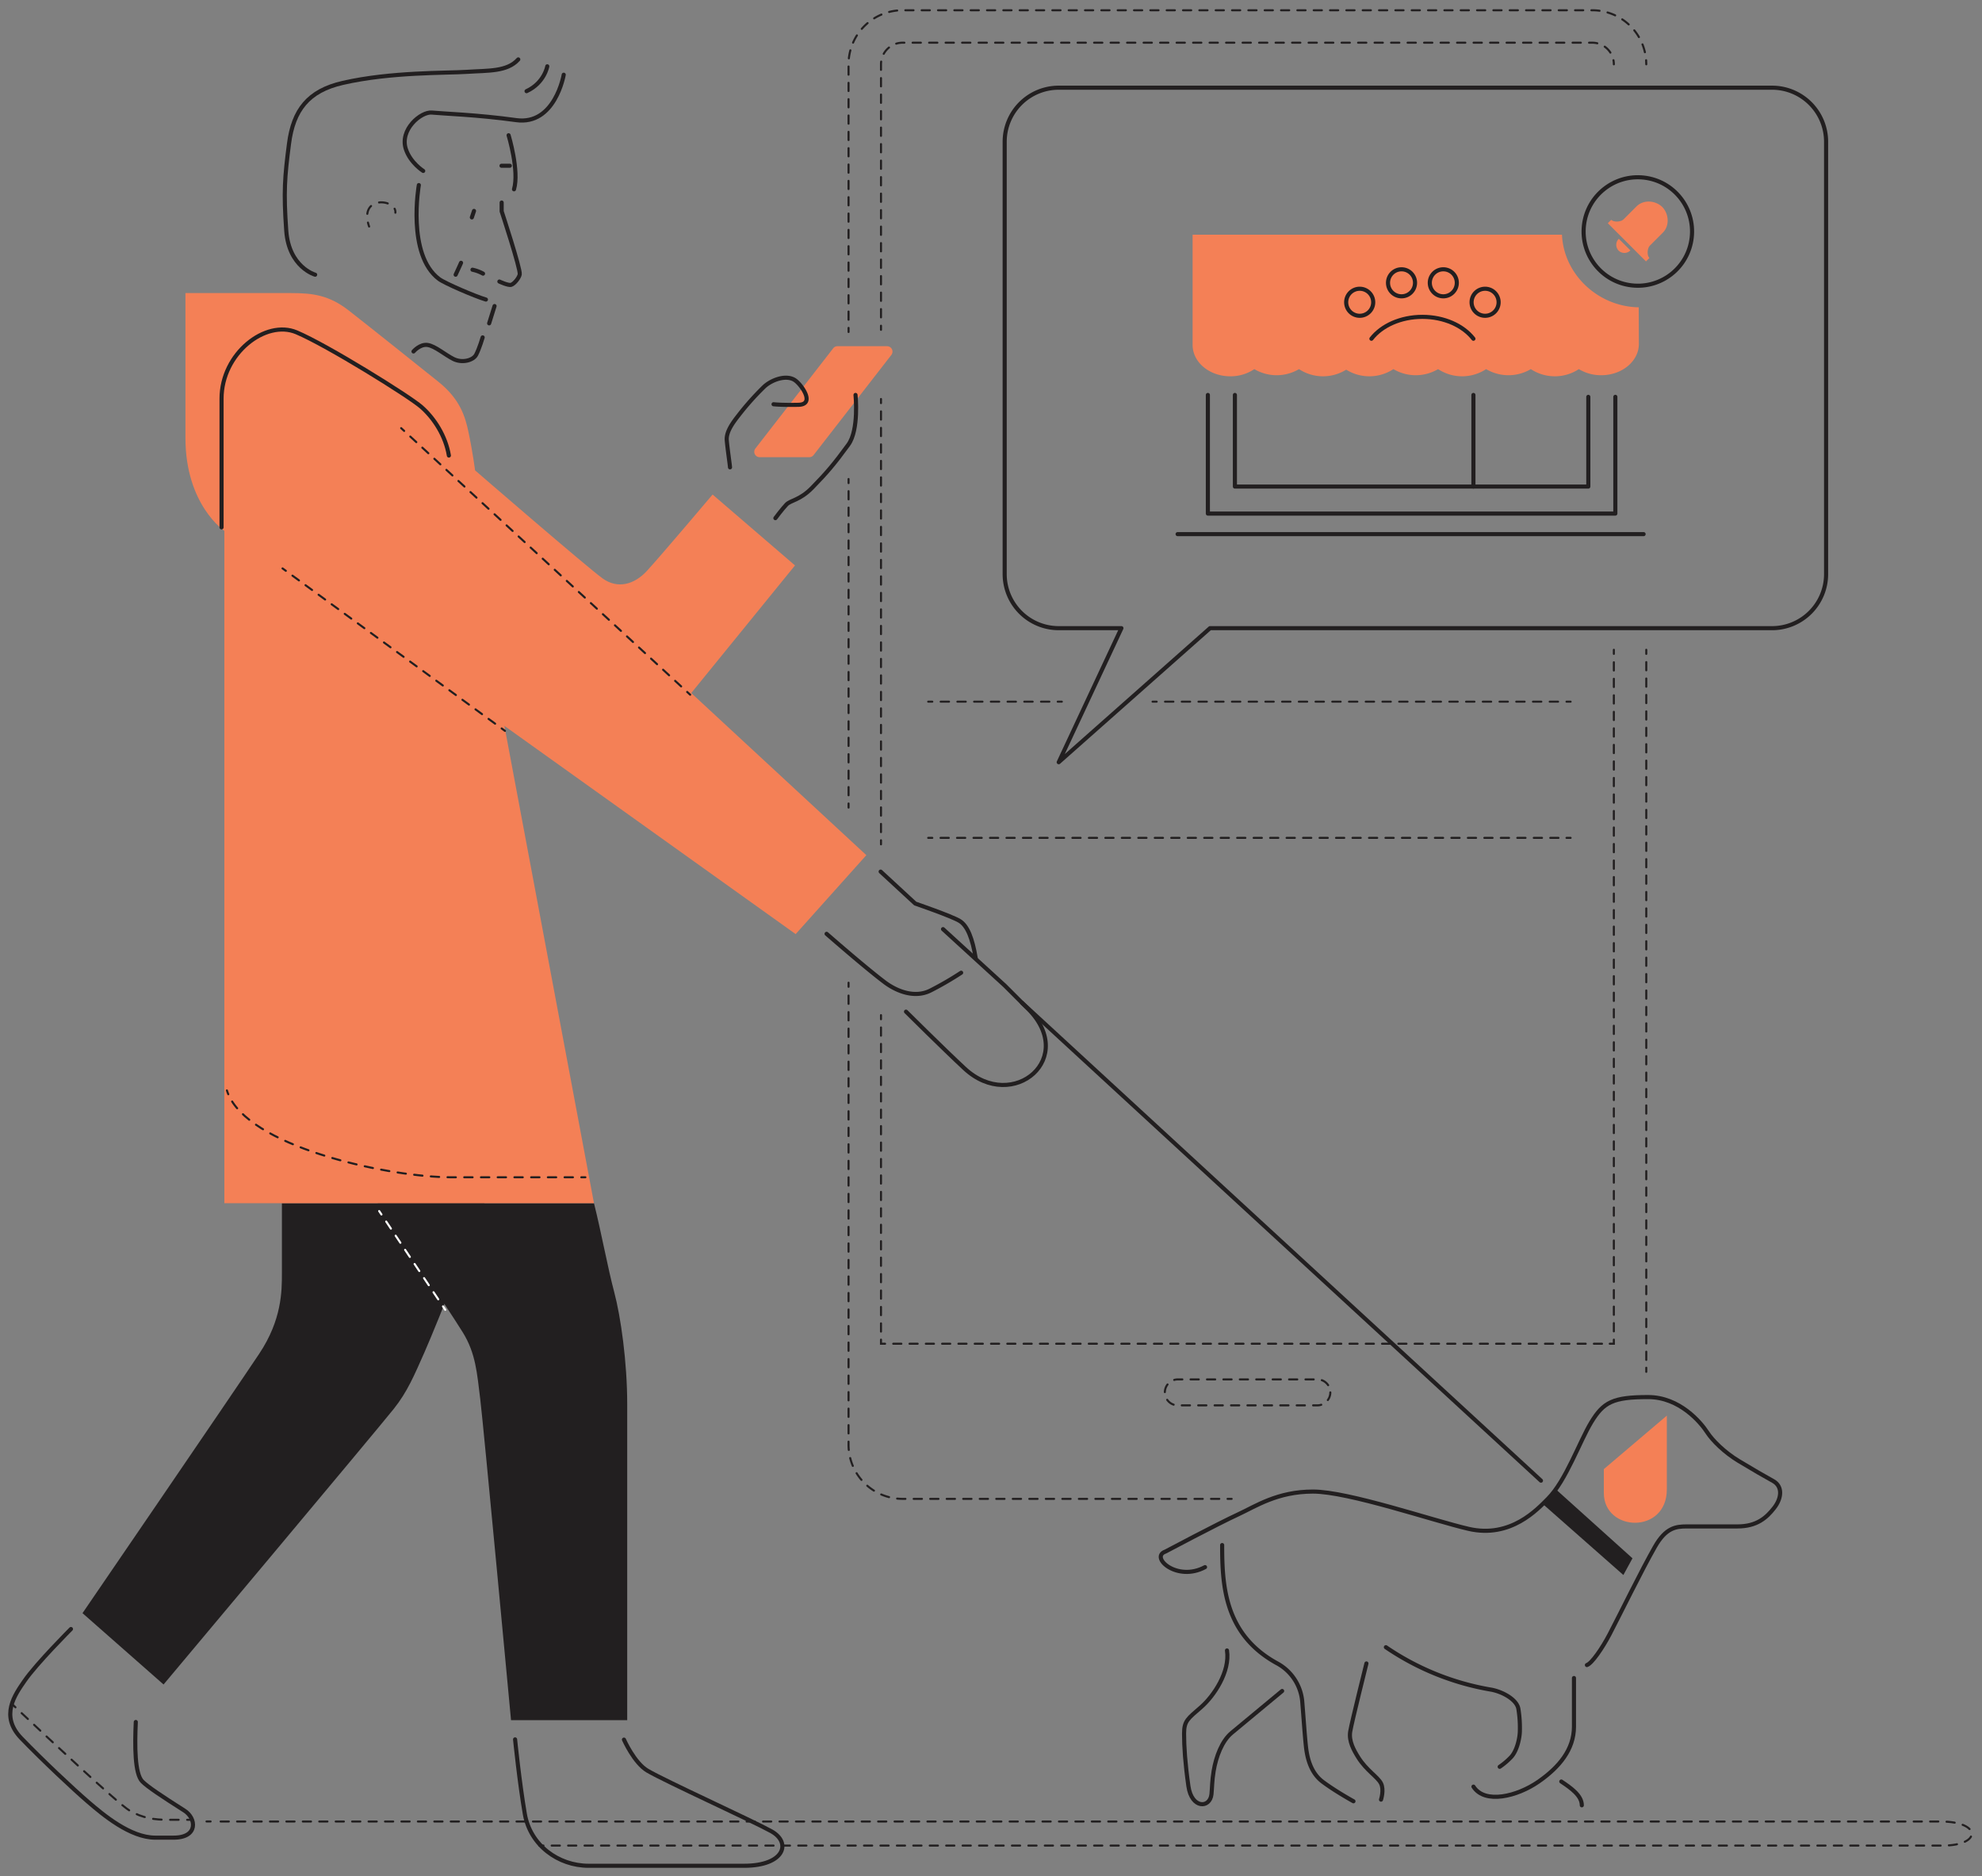<svg xmlns="http://www.w3.org/2000/svg" viewBox="0 0 1931.67 1828.22"><rect x="0" y="0" width="1931.67" height="1828.22" fill="#808080" stroke="none"/><defs><style>.cls-1{fill:#221f20;}.cls-2{fill:#f48056;}.cls-10,.cls-11,.cls-12,.cls-13,.cls-14,.cls-15,.cls-16,.cls-17,.cls-18,.cls-19,.cls-20,.cls-21,.cls-22,.cls-23,.cls-24,.cls-25,.cls-3,.cls-4,.cls-5,.cls-6,.cls-7,.cls-8,.cls-9{fill:none;stroke-linecap:round;}.cls-3,.cls-4{stroke:#fff;}.cls-10,.cls-11,.cls-12,.cls-13,.cls-14,.cls-15,.cls-16,.cls-17,.cls-18,.cls-19,.cls-20,.cls-21,.cls-22,.cls-23,.cls-24,.cls-3,.cls-4,.cls-5,.cls-6,.cls-7,.cls-8,.cls-9{stroke-miterlimit:10;stroke-width:2px;}.cls-4{stroke-dasharray:8.29 8.29;}.cls-10,.cls-11,.cls-12,.cls-13,.cls-14,.cls-15,.cls-16,.cls-17,.cls-18,.cls-19,.cls-20,.cls-21,.cls-22,.cls-23,.cls-24,.cls-25,.cls-5,.cls-6,.cls-7,.cls-8,.cls-9{stroke:#221f20;}.cls-6{stroke-dasharray:7.89 7.89;}.cls-7{stroke-dasharray:7.98 7.98;}.cls-8{stroke-dasharray:8.15 8.15;}.cls-9{stroke-dasharray:8.63 8.63;}.cls-10{stroke-dasharray:8.01 8.01;}.cls-11{stroke-dasharray:8.31 8.31;}.cls-12{stroke-dasharray:7.96 7.96;}.cls-13{stroke-dasharray:8.01 8.01;}.cls-14{stroke-dasharray:8.05 8.05;}.cls-15{stroke-dasharray:8 8;}.cls-16{stroke-dasharray:8.01 8.01;}.cls-17{stroke-dasharray:7.94 7.94;}.cls-18{stroke-dasharray:8.05 8.05;}.cls-19{stroke-dasharray:8.04 8.04;}.cls-20{stroke-dasharray:8.04 8.04;}.cls-21{stroke-dasharray:8.15 8.15;}.cls-22{stroke-dasharray:8.03 8.03;}.cls-23{stroke-dasharray:8.15 8.15;}.cls-24{stroke-dasharray:8 8;}.cls-25{stroke-linejoin:round;stroke-width:4px;}</style></defs><g id="solid_shapes" data-name="solid shapes"><path class="cls-1" d="M578.9,1172.52c7.1,28.19,13.42,63,19.73,86.65s12.65,67.93,12.65,109v308.09H498.05s-26.86-287.55-30-312.83-4.3-44.39-16.94-64.93-83.13-126-83.13-126Z"/><path class="cls-1" d="M274.75,1172.52v68.21c0,17.38,0,45.3-22.12,78.48C226.13,1359,80.41,1572,80.41,1572l79,69.51s205.39-244.89,224.35-268.59c13.28-16.59,20.06-32.88,30-55.29,12.64-28.44,58.46-145.11,58.46-145.11Z"/><polygon class="cls-1" points="1516.83 1451.75 1591.03 1518.53 1582.15 1534.82 1503.96 1465.92 1516.83 1451.75"/><path class="cls-2" d="M427.22,372c-14.15-11.32-68.47-54.77-87.43-69.52S305,285.6,284,285.6H180.73V426.74c0,65.31,37.92,90.59,37.92,90.59v655.19H578.9L491.6,707.37l283.85,202.9,68.9-76.93-170.65-158L774.82,551,694.5,481.92s-50.22,59.44-64,74.39c-12.27,13.33-28.44,17.9-43.18,7.37S463,458.35,463,458.35s-2.11-16.86-6.32-36.87C453.41,405.78,448.28,388.82,427.22,372Z"/><path class="cls-2" d="M869.3,340.32a5.27,5.27,0,0,0-4.73-2.95H816.22a5.26,5.26,0,0,0-4.16,2l-75.84,97.65a5.26,5.26,0,0,0,4.15,8.5h48.35a5.25,5.25,0,0,0,4.16-2l75.84-97.64A5.27,5.27,0,0,0,869.3,340.32Z"/><path class="cls-2" d="M1522.32,228.71h-360V336.16c0,16.87,16.45,30.54,36.74,30.54a41.29,41.29,0,0,0,23.41-7,42.82,42.82,0,0,0,43.55,0,42.69,42.69,0,0,0,46,.54,42.69,42.69,0,0,0,46-.54,42.84,42.84,0,0,0,43.56,0,42.63,42.63,0,0,0,46.81,0,42.84,42.84,0,0,0,43.56,0,42.63,42.63,0,0,0,46.81,0,41.65,41.65,0,0,0,21.78,5.95c20.29,0,36.73-13.68,36.73-30.55,0-3.58-.13-35.64-.13-35.64C1557.89,298.94,1524,267.69,1522.32,228.71Z"/><path class="cls-2" d="M1624.51,1379.5v71.83c0,44-61.41,41.72-61.41,3.48v-23.17Z"/><path class="cls-2" d="M1620.25,201.89h0l-.21-.2c-.07-.07-.13-.15-.2-.21h0c-6.8-6.36-18.2-7-24.8-.43l-12.75,12.75c-2.57,2.57-9.51,2.9-12,.42l-3.31,3.3,18.61,18.61,18.6,18.61,3.31-3.31c-2.48-2.48-2.15-9.43.41-12l12.75-12.75C1627.27,220.09,1626.61,208.69,1620.25,201.89Z"/><path class="cls-2" d="M1577.51,244.22A8.16,8.16,0,0,0,1589,244l-11.3-11.31A8.17,8.17,0,0,0,1577.51,244.22Z"/></g><g id="inverted_dotted_lines" data-name="inverted dotted lines"><line class="cls-3" x1="433.95" y1="1276.37" x2="431.73" y2="1273.05"/><line class="cls-4" x1="427.12" y1="1266.16" x2="374.08" y2="1186.94"/><line class="cls-3" x1="371.77" y1="1183.49" x2="369.54" y2="1180.17"/></g><g id="dotted_lines" data-name="dotted lines"><line class="cls-5" x1="492.14" y1="712.22" x2="488.91" y2="709.86"/><line class="cls-6" x1="482.54" y1="705.21" x2="281.77" y2="558.58"/><line class="cls-5" x1="278.58" y1="556.25" x2="275.35" y2="553.9"/><line class="cls-5" x1="672.65" y1="676.99" x2="669.71" y2="674.28"/><line class="cls-7" x1="663.85" y1="668.87" x2="396.84" y2="422.63"/><line class="cls-5" x1="393.9" y1="419.92" x2="390.96" y2="417.21"/><path class="cls-5" d="M570.53,1147.24h-4"/><path class="cls-8" d="M558.39,1147.24H439.86c-58.27,0-189-27.18-215.61-77.22"/><path class="cls-5" d="M222.5,1066.34c-.52-1.24-1-2.49-1.37-3.76"/><path class="cls-5" d="M385.32,207.28a6.87,6.87,0,0,0-.75-3.87"/><path class="cls-9" d="M377.91,198.24c-8.56-3.05-21.28,0-20,14.41"/><path class="cls-5" d="M358.61,216.91a39.28,39.28,0,0,0,1.14,3.83"/><line class="cls-5" x1="525.65" y1="1798.49" x2="529.65" y2="1798.49"/><path class="cls-10" d="M537.66,1798.49H1893.48c37.92,0,37.92-23.45-2.1-23.45H209.26"/><path class="cls-5" d="M205.26,1775h-4"/><path class="cls-5" d="M12.17,1661l2.9,2.74"/><path class="cls-11" d="M21.11,1669.44c25,23.53,94.3,88.52,105,94.83,13,7.72,25.09,9.08,37.64,9.08h14.53"/><path class="cls-5" d="M182.39,1773.35h4"/><line class="cls-5" x1="827.02" y1="323.52" x2="827.02" y2="319.52"/><path class="cls-12" d="M827,311.56V62.67A52.66,52.66,0,0,1,879.68,10H1551.8a52.68,52.68,0,0,1,52.07,44.71"/><path class="cls-5" d="M1604.32,58.67c.1,1.32.15,2.65.15,4"/><line class="cls-5" x1="827.02" y1="786.99" x2="827.02" y2="782.99"/><line class="cls-13" x1="827.02" y1="774.99" x2="827.02" y2="474.78"/><line class="cls-5" x1="827.02" y1="470.77" x2="827.02" y2="466.77"/><line class="cls-5" x1="1200.38" y1="1460.61" x2="1196.38" y2="1460.61"/><path class="cls-14" d="M1188.32,1460.61H879.68A52.66,52.66,0,0,1,827,1407.94V965.66"/><line class="cls-5" x1="827.02" y1="961.63" x2="827.02" y2="957.63"/><line class="cls-5" x1="1604.47" y1="633.2" x2="1604.47" y2="637.2"/><line class="cls-15" x1="1604.47" y1="645.2" x2="1604.47" y2="1328.84"/><line class="cls-5" x1="1604.47" y1="1332.84" x2="1604.47" y2="1336.84"/><line class="cls-5" x1="858.62" y1="989.23" x2="858.62" y2="993.23"/><line class="cls-16" x1="858.62" y1="1001.24" x2="858.62" y2="1301.45"/><polyline class="cls-5" points="858.62 1305.45 858.62 1309.45 862.62 1309.45"/><line class="cls-17" x1="870.55" y1="1309.45" x2="1564.9" y2="1309.45"/><polyline class="cls-5" points="1568.87 1309.45 1572.87 1309.45 1572.87 1305.45"/><line class="cls-18" x1="1572.87" y1="1297.4" x2="1572.87" y2="641.23"/><line class="cls-5" x1="1572.87" y1="637.2" x2="1572.87" y2="633.2"/><line class="cls-5" x1="858.62" y1="388.82" x2="858.62" y2="392.82"/><line class="cls-19" x1="858.62" y1="400.86" x2="858.62" y2="814.79"/><line class="cls-5" x1="858.62" y1="818.8" x2="858.62" y2="822.8"/><path class="cls-5" d="M1572.87,62.67a20.9,20.9,0,0,0-.38-4"/><path class="cls-20" d="M1569.51,51.27a21.07,21.07,0,0,0-17.71-9.67H879.68a21.09,21.09,0,0,0-21.06,21.07V313.4"/><line class="cls-5" x1="858.62" y1="317.41" x2="858.62" y2="321.41"/><line class="cls-5" x1="1123.3" y1="683.76" x2="1127.3" y2="683.76"/><line class="cls-21" x1="1135.45" y1="683.76" x2="1522.66" y2="683.76"/><line class="cls-5" x1="1526.73" y1="683.76" x2="1530.73" y2="683.76"/><line class="cls-5" x1="904.63" y1="816.49" x2="908.63" y2="816.49"/><line class="cls-22" x1="916.66" y1="816.49" x2="1522.72" y2="816.49"/><line class="cls-5" x1="1526.73" y1="816.49" x2="1530.73" y2="816.49"/><line class="cls-5" x1="904.63" y1="683.76" x2="908.63" y2="683.76"/><line class="cls-23" x1="916.78" y1="683.76" x2="1026.78" y2="683.76"/><line class="cls-5" x1="1030.85" y1="683.76" x2="1034.85" y2="683.76"/><path class="cls-24" d="M1296.55,1356.85a12.64,12.64,0,0,1-12.64,12.65H1147.57a12.65,12.65,0,0,1,0-25.29h136.34A12.64,12.64,0,0,1,1296.55,1356.85Z"/></g><g id="solid_lines" data-name="solid lines"><circle class="cls-25" cx="1596.16" cy="225.57" r="52.85" transform="translate(1191.43 1785.95) rotate(-83.5)"/><path class="cls-25" d="M858.29,849.37,892,880.49s35.23,12.13,43.13,16.87,12.64,17.38,15.8,36.34"/><line class="cls-25" x1="1501.84" y1="1442.87" x2="996.09" y2="977.24"/><path class="cls-25" d="M805.61,910s37.92,33.18,56.88,47.4c10.72,8,28.44,15.8,44.24,7.9a317.82,317.82,0,0,0,30-17.38"/><path class="cls-25" d="M919.08,905.43l60.32,55.13,20.54,20.54c52.14,49-12.64,104.27-60,60C919.34,1021.94,883,985.84,883,985.84"/><path class="cls-25" d="M437.48,443.91c-3.16-19-14.22-36.34-26.86-47.4-11.89-10.4-91.63-60-121.65-72.67s-73.05,20.43-73.05,64.67v125.4"/><path class="cls-25" d="M549.41,72.82s-8.43,49.51-46.35,44.24-71.63-6.32-82.16-7.37-31.77,16.62-25.28,35.81c4.5,13.33,16.85,21.07,16.85,21.07"/><path class="cls-25" d="M307.14,267.69s-25.6-7.19-28.15-42.91c-2.69-37.69-1.52-52.14,2.69-84.79S300.3,88.5,334.17,80.76C381.28,70,435.12,71.34,455.31,70c20.56-1.37,39,0,49.8-12.11"/><path class="cls-25" d="M533.38,64.61s-2.7,16.15-20.19,24.23"/><path class="cls-25" d="M408.2,180.36s-12,67.83,19.71,91.55c5.63,4.21,35.12,16.85,45.66,20"/><path class="cls-25" d="M495.69,131.81s10.53,34.76,5.26,52.66"/><path class="cls-25" d="M488.92,197.37l0,8.57s18.46,56.06,17.62,61.37c-.51,3.25-5.18,9.23-8.32,10.24-2.85.9-11.52-3.2-11.52-3.2"/><line class="cls-25" x1="481.99" y1="298.24" x2="476.72" y2="315.09"/><path class="cls-25" d="M470.4,328.78s-3,10.41-6.32,16.86c-2.9,5.61-13.69,8.42-22.12,4.21s-17.9-12.64-25.28-13.69S403,342.48,403,342.48"/><line class="cls-25" x1="488.78" y1="161.52" x2="496.86" y2="161.52"/><path class="cls-25" d="M460.5,262.83a38.43,38.43,0,0,1,10.26,3.81"/><path class="cls-25" d="M449.34,256.1s-1.44,3.38-5.27,11.59"/><line class="cls-25" x1="461.98" y1="205.54" x2="459.87" y2="211.86"/><path class="cls-25" d="M711.48,455.41c-.33-4.11-2.32-16.94-3.16-26.25-.75-8.4,6-17.38,11.57-24.5a264.46,264.46,0,0,1,24.51-27.5c7-6.77,21.45-12.37,30.08-6.84,6.39,4.1,20.52,23.8,3.67,24.16s-24.24-.55-24.24-.55"/><path class="cls-25" d="M755.7,504.93s6.68-9,10.8-13.28,13-4.06,25-16.33c14.36-14.71,21.34-22.85,35.3-42,10.54-14.47,7-48.46,7-48.46"/><path class="cls-25" d="M608.11,1695.23s10,22.65,22.86,30.24c17.91,10.54,101.72,48.51,120.68,59,20.22,11.23,12.64,33.7-26.33,33.7H573.63c-29.49,0-56.88-20-62.14-50.56S502,1695,502,1695"/><path class="cls-25" d="M69.16,1587.45s-33.71,33.7-45.29,50.56c-9.29,13.5-24.23,34-3.16,55.82S71.27,1743.34,86,1756s41.08,34.76,65.31,34.76h17.91c24.23,0,22.12-19,10.53-26.33-22.43-14.27-35.81-23.17-41.08-28.44-7.41-7.42-7.37-34.76-6.32-57.94"/><path class="cls-25" d="M1546.61,1622.55c4.74-1.57,14.91-16.22,22.12-30,10.85-20.8,30.87-61.88,44.23-85.32,10.55-18.5,20.35-19.75,30.88-19.75h49.51c19,0,28.43-8.62,35.8-18.1s8.4-20.88-1-26.14c-10.33-5.76-17.75-10-33.55-19.51-13.79-8.28-25.61-20-30.71-27.89-6.32-9.83-27-34.41-57.58-34.41-34.41,0-43.54,4.92-55.48,24.58-11.23,18.51-24.75,57.06-42.13,74.43-10.3,10.3-36.31,38.89-77.39,29.41-34.42-7.95-116.92-36.34-151.67-36.34s-55.89,14.37-72.68,22.12c-20.54,9.48-71.1,36.34-71.1,36.34-15.5,5.35,11.19,29.93,38.58,15.18"/><path class="cls-25" d="M1534,1635.2v47.39c0,22.12-14.22,39.5-34.76,53.72s-52.14,22.12-63.2,4.74"/><path class="cls-25" d="M1331.73,1621s-14.22,56.87-15.8,66.35,3.72,18.58,7.9,25.28c7.9,12.64,19,19,22.12,25.28s0,15.8,0,15.8"/><path class="cls-25" d="M1191.12,1505.64c0,39.5,2.23,87.25,53.72,115.34a47,47,0,0,1,24.36,37.48c1.19,14.32,2.24,30.65,3.51,42.84,1,9.43,3.73,25.53,16.37,35s30,19,30,19"/><path class="cls-25" d="M1249.58,1647.84s-39.72,32.92-49.2,40.82-15.21,23.1-17.56,37.22c-1.58,9.48-1.48,16.18-2.1,22.47-1.41,14-19.32,14.39-22.48-7.73S1154,1702,1154,1689.36s3.91-14.67,16.55-25.73,28.44-34.75,25.28-55.29"/><path class="cls-25" d="M1350.69,1605.18a258.68,258.68,0,0,0,102.49,41.34c10.89,1.93,25.35,9.58,26.69,19a114.53,114.53,0,0,1,1.4,21.07c0,6.32-2.6,19.74-8.92,26.06a67.13,67.13,0,0,1-10.74,9.05"/><path class="cls-25" d="M1521.65,1736.06c9.48,6.32,20,13.7,20,23.18"/><path class="cls-25" d="M1179.31,612.14h547.74a52.67,52.67,0,0,0,52.67-52.67V138.13a52.67,52.67,0,0,0-52.67-52.67H1031.84a52.67,52.67,0,0,0-52.67,52.67V559.47a52.67,52.67,0,0,0,52.67,52.67h61.1l-61.1,130.61Z"/><path class="cls-25" d="M1436,330.1c-9.92-12.75-28.46-21.33-49.71-21.33s-39.78,8.58-49.7,21.33"/><circle class="cls-25" cx="1406.66" cy="275.59" r="13.17"/><path class="cls-25" d="M1460.56,294.55a13.17,13.17,0,1,1-13.17-13.17A13.17,13.17,0,0,1,1460.56,294.55Z"/><circle class="cls-25" cx="1365.93" cy="275.59" r="13.17"/><path class="cls-25" d="M1312,294.55a13.17,13.17,0,1,0,13.17-13.17A13.17,13.17,0,0,0,1312,294.55Z"/><polyline class="cls-25" points="1203.54 384.87 1203.54 474.14 1547.98 474.14 1547.98 386.72"/><polyline class="cls-25" points="1574.32 386.72 1574.32 500.48 1177.2 500.48 1177.2 384.87"/><line class="cls-25" x1="1147.71" y1="520.49" x2="1601.87" y2="520.49"/><line class="cls-25" x1="1436" y1="474.15" x2="1436" y2="384.87"/></g></svg>